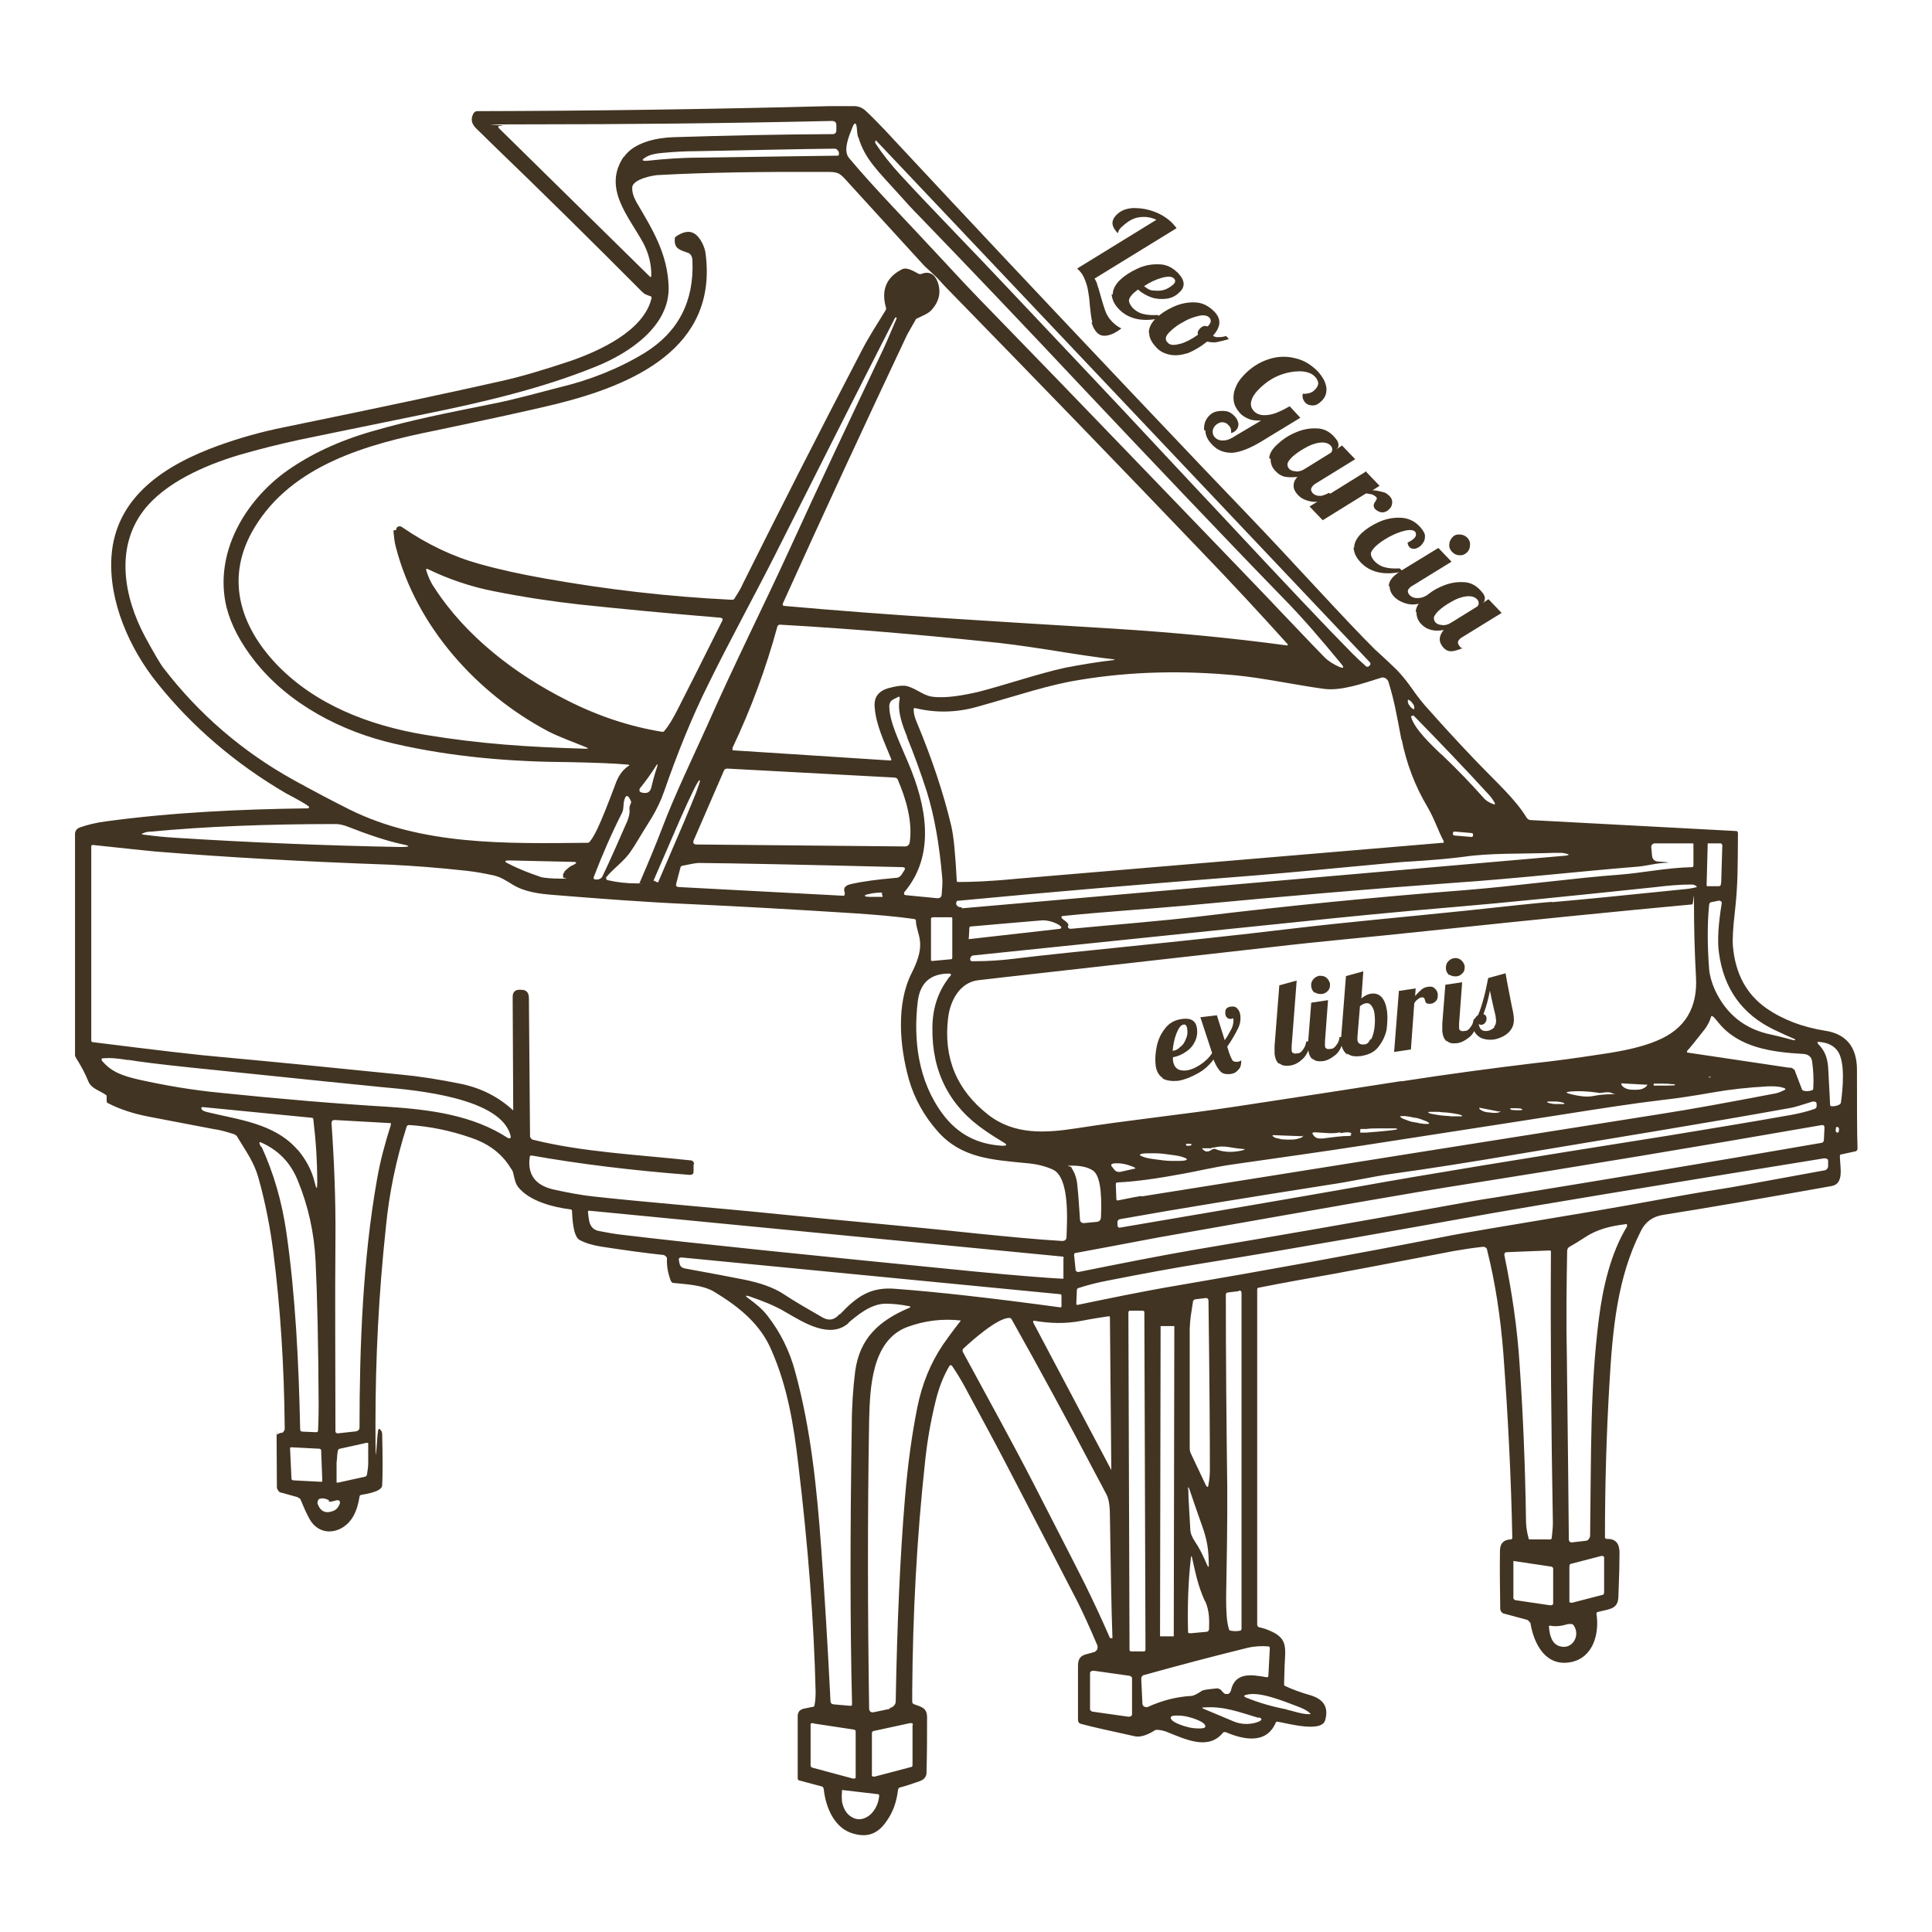<?xml version="1.0" encoding="UTF-8"?>
<svg id="Layer_1" xmlns="http://www.w3.org/2000/svg" version="1.1" viewBox="0 0 690 690" fill="#423422">
  <!-- Generator: Adobe Illustrator 29.4.0, SVG Export Plug-In . SVG Version: 2.1.0 Build 152)  -->
  <path d="M110.4,288.3c0-.6-4.9-3.2-8.3-5-18.1-10.6-33.5-23.8-45.9-39.3-10-12.4-17.4-29.3-16.4-45.1,1.4-21.9,19.8-33.1,38.3-39.8,7.5-2.7,15.3-4.9,23.3-6.5,37.1-7.6,62.6-13.1,76.7-16.3,7.9-1.7,16.4-4.3,25.7-7.4,10.3-3.6,26.1-10.7,28.9-22.4,0-.4,0-.6-.4-.7-1.6-.6-2-.6-3.1-1.7-17.1-17.2-35.1-35-54.1-53.3-2.7-2.7-4.4-4.3-5-4.9-1.7-1.6-2.1-3.4-1-5.4.1-.2.4-.5.6-.6s.5-.2.7-.2c42-.1,84-.7,126-1.8h8.6c1.6,0,3,.6,4.2,1.7,1.6,1.5,5.2,5,10.5,10.8,25.9,27.8,54.2,57.9,84.7,90.1,19.8,20.9,33.7,35.5,41.6,43.7,16.3,17,34,36.8,45.1,47.8,0,0,2.6,2.3,7.5,7,1.5,1.5,3.3,3.6,5.3,6.4,2.3,3.3,4.4,6,6.3,8,5.3,6,10.6,11.7,15.8,17.2,9.1,9.5,15.1,14.7,19.2,21.4.1.2.4.5.7.7.2.1.6.2,1,.2l73.1,3.9c.2,0,.4,0,.5.2.1.1.2.4.2.6-.1,12.1,0,18.3-1.1,28-.7,5.9-.9,10.1-.7,12.4.9,9.9,4.9,17.2,12.1,22.2,6,4.1,12.8,6.6,20.7,7.9,7.6,1.1,11.5,5.8,11.5,14,0,13.2,0,22.5.2,28,0,.2,0,.5-.2.7-.1.2-.4.4-.6.4l-5,1.1c-.4,0-.5.2-.5.6,0,3.8,1.7,9.9-3,10.7-24.7,4.4-44.9,7.9-60.2,10.3-3.7.6-6.3,2.5-7.9,5.8-8.4,16.5-10.1,35.3-11.2,54.4-1.1,18.5-1.6,36.7-1.6,54.7v.4s0,.2.2.2c0,0,.2.1.2.2h.4c3,0,4.4,1.6,4.4,5s-.1,8-.4,15.6c-.1,4.6-3.2,4.4-7.3,5.5-.2,0-.4.1-.5.4,0,.1-.1.4,0,.5,1,6.9-1.2,15.4-9.1,17-8.9,1.8-13.1-6.2-14.4-13.3,0-.5-.2-.9-.6-1.2-.2-.4-.7-.6-1.1-.7l-7.8-2.1c-.4,0-.7-.4-1-.6-.2-.4-.4-.7-.4-1.1-.1-6.9-.2-13.7-.1-20.7,0-2.6,1.2-3.9,3.6-4.1h.4s.2,0,.2-.2c0,0,.1-.1.2-.2v-.4c-.4-20.9-1.5-42.9-3.2-65.8-1-12.6-2.8-24.9-5.8-36.8,0-.4-.2-.6-.6-.9-.2-.2-.6-.2-1-.2-3.6.4-6.9.9-10.3,1.5-22.3,4.3-36.6,7-42.6,8.1-9,1.6-18.1,3.2-27.1,5-.1,0-.2,0-.4.2,0,0-.1.2-.1.4v119.6c0,.2,0,.5.2.7.1.2.4.4.6.4,1.2.2,2.7.7,4.6,1.6,5.4,2.6,4.7,5.9,4.4,11.8-.1,4.2-.2,6.5-.2,6.9s.1.6.5.7c2.1,1,5.2,2.2,9.4,3.4,4.4,1.5,6,4.3,4.8,8.7-1.2,4.7-13.7,1.1-17,.6-.4,0-.6,0-.7.4-3.4,7.8-11.6,6-17.9,3.3h-.5c-.1,0-.2.1-.4.2-5.2,6.4-13.2,2.5-20.4-.4-.6-.2-1.6-.5-3-.6-.4,0-.7,0-1,.2-2.8,1.8-5.3,2.5-7.1,2.1-9.1-2-15.5-3.4-19.1-4.4-.9-.2-1.2-.7-1.2-1.6v-19.1c0-4.4,2.7-3.9,5.8-5,.2,0,.5-.2.6-.4.2-.1.4-.4.5-.6,0-.2.1-.5.1-.7s0-.5-.1-.7c-2.8-6.6-5.2-11.8-7-15.4-6.8-13.2-14.9-28.8-24.3-46.9-4.4-8.5-9.9-18.7-16.4-30.7-1.4-2.5-2.8-4.8-4.2-6.8l-.2-.2h-.5l-.2.2c-2.2,3.7-3.8,7.9-4.9,12.4-1.7,6.9-3,14-3.8,21.7-3,27.5-4.4,54.8-4.6,82v3.8c0,.5.2.7.5.9,2.6,1,4.8,1.2,4.8,4.7,0,6.3,0,12.9-.2,19.8,0,1.5-.9,2.5-2.6,3.1-2.1.7-4.3,1.5-6.9,2.2-.2,0-.4.1-.5.4-.1.1-.2.4-.2.6-.5,4.2-1.8,7.9-4.2,11.2-3,4.3-6.6,5.7-11.6,4.3-6.9-1.8-10-9.4-10.7-15.9,0-.2-.1-.5-.2-.6-.1-.2-.4-.4-.6-.4l-7.8-2.1c-.5,0-.7-.4-.7-.9v-22.2c0-.6.2-1.1.5-1.6.4-.5.9-.7,1.4-.9l3.4-.7c.1,0,.4,0,.5-.2.1,0,.2-.2.2-.4.2-1,.4-2.5.4-4.7-.6-25.2-2.7-52.3-6.2-81.4-1.6-13.8-3.8-27.5-9.5-40.5-3.9-9.4-11.5-15.6-20.6-21.1-4.3-2.5-10.1-2.6-14.4-3.1-.2,0-.4,0-.6-.2s-.2-.2-.4-.5c-1-2.6-1.5-5.2-1.4-7.8,0-.4,0-.7-.4-1-.2-.2-.6-.5-.9-.5-5.8-.6-13.2-1.6-22.3-3-3-.5-5.4-1.2-7.5-2.3-2.5-1.2-2.7-8.3-2.8-10.3,0-.5-.2-.7-.7-.7-5.7-.7-14.4-2.8-18.5-7.9-1.1-1.4-1.4-3.4-1.8-5-.1-.6-.4-1.2-.9-1.8-3-5-7.6-8.6-14-10.8-7.4-2.6-14.8-4.1-22.2-4.6-.5,0-.9.2-1,.7-3.7,11.6-6.2,23.5-7.4,36-2.5,23.3-3.7,46.5-3.7,70.1s.4,1.5,1.2,1.7c.4,0,.6.4,1,.9,0,.1.2.5.2,1,.2,8.4.2,14.5,0,18.3-.1,2.2-5.4,3-7.5,3.4-.4,0-.6.4-.6.7-.4,2.6-1.1,4.9-2.2,6.9-3.6,6.4-12.1,7.8-15.8.7-1-1.8-2-4.1-3-6.5,0-.2-.2-.5-.5-.6-.2-.1-.4-.2-.6-.4l-5.8-1.6c-.5,0-.9-.4-1.1-.7-.2-.4-.5-.7-.5-1.2,0-5.9-.1-11.7-.1-17.4s0-1.1.2-1.4c.4-.4.9-.6,1.6-.7.4,0,.6-.2.7-.5.2-.2.4-.5.4-.9-.2-22.8-1.6-43.8-4.1-63.3-1.1-8.6-2.8-17.4-5.2-26-1.6-5.9-4.3-9.4-7.6-14.9-.2-.5-.6-.7-1.1-1-2.3-.7-4.7-1.5-7.1-1.8-3.2-.6-11-2.1-23-4.4-5.9-1.1-11-2.8-15-4.9-.4-.1-.5-.5-.5-.9v-1.5c0-.4-.2-.6-.5-.7-2-1.4-4.9-2.1-6-4.6-1.2-3-2.7-5.7-4.4-8.4-.2-.4-.4-.7-.4-1.1v-78.9c0-.5.1-.9.4-1.4.2-.4.6-.6,1.1-.9,3.1-1.1,6.2-1.8,9.2-2.2,24.1-3.3,48.8-4.4,72.4-4.7,0,0,.2,0,.4-.1,0,0,.1-.2.1-.4l-.4-.6ZM222.8,56.1c3.6-5.3,11.8-6.9,17.6-7.1,19-.6,37.9-1,56.9-1.1,1,0,1.4-.5,1.4-1.5v-1.6c0-1.1-.5-1.6-1.6-1.6-40.1.9-75.5,1.2-106.1,1.2s-6,.2-12.6.6h-.4v.6l54.1,53.2c.2.2.5.2.5-.2.1-4.1-.9-8-2.8-11.7-5.3-9.7-14.7-19.7-7-31v.2ZM306.5,49.1c-.4-1.2-.4-2.5-.5-3.4-.2-2.1-.9-2.1-1.6-.1-1.2,3-3.4,8.1-1.2,10.8,9,10.8,21.8,23.8,33.7,36.7,4.8,5.2,8.9,9.6,12.3,13.1,20.9,21.5,38.8,40,53.6,55.4,34.4,35.7,52.5,54.5,54.3,56.5,9.5,10,14.8,15.5,16,16.7,1.4,1.4,3.6,2.7,5.3,3.4,1.5.6,1.7.2.7-1-7.1-8.6-13.7-16.4-21.2-24-21.3-21.9-50-52.2-68.7-72-23-24.5-43.3-45.8-60.8-63.9-2.2-2.2-4.8-5-7.8-8.4-6.5-7.3-11.7-11.9-14-19.8h-.1ZM489.4,236.7L312.9,50.2h-.2c0,.1,0,.2-.1.2v.7c2.5,3.8,5.5,7.6,9.1,11.5,11.8,12.8,25.6,26.8,37.9,39.9,25.1,26.6,41.4,43.8,48.8,51.8,12.2,13.1,22,23.5,29.4,31.4,20.8,22.3,35.8,38.2,45.2,47.7,1.5,1.5,3.1,3,4.9,4.6.1.1.4.2.5.1.2,0,.4,0,.5-.2l.5-.5v-.5h0ZM299.6,54.8v-.4c-.1-.4-.4-.6-.6-.9s-.6-.4-1-.4c-11.5.1-28,.5-49.7.9-3.4,0-7.3.2-11.6.6-2.7.2-4.6.7-5.8,1.4-2,1.1-1.8,1.6.5,1.4,5.5-.6,11.7-1.1,18.5-1.1,25.6-.4,42-.6,49.1-.7.5,0,.7-.2.6-.7ZM141.5,189.3c0-.2,0-.5.1-.7s.4-.4.5-.5c.2-.1.5-.2.7-.1.2,0,.5,0,.7.2,9,6.2,18.3,10.6,27.7,13.2,7.1,2,14.9,3.7,23.4,5.2,21.8,3.9,44,6.5,66.7,7.6.2,0,.5,0,.6-.1.2,0,.4-.2.5-.5,1.5-2.3,2.5-4.1,2.8-4.9,12.7-25.5,26.8-53.3,42.4-83.2,2.7-5.3,5.9-10.1,8.7-14.7.2-.4.2-.6.1-1-1.7-6,0-10.6,5.5-13.5,1.8-1.1,4.1.4,6.2,1.5.4.1.6.2,1,0,2.7-1,4.6,0,5.7,2.7,1.4,3.7.7,7-2,10.1-1.2,1.4-3.2,2.1-5.2,3.1-.4.1-.6.4-.7.7-1.6,2.7-2.6,4.6-3,5.3-15.1,32-29.9,63.9-44.3,95.8-.2.5,0,.9.5.9,37.9,3.4,71.8,5.3,117.3,8.1,22.2,1.4,42.9,3.4,62.1,6h.4v-.4h0c-10-11.1-20.3-22.2-30.9-33.2-28.4-29.7-58.7-61-91-94.1-1.4-1.4-3-3.4-4.7-4.9-1.7-1.6-3-2.7-3.6-3.4-9.9-10.8-18.6-20.4-26.2-28.7-3-3.2-3.4-4.4-7.4-4.4-24.1-.1-44.3.2-60.6,1.1-2.2,0-9.5,1.5-9.7,4.4-.1,1.6.4,3.3,1.5,5.3,5.7,9.7,11.1,18.3,11.5,30.2.4,14-13.9,23.6-25.7,28.4-19.3,7.9-40.8,12.9-60.5,16.9-28.1,5.7-43.3,8.9-45.8,9.4-7.4,1.6-14.5,3.4-21.4,5.4-12.4,3.7-26.6,10-34.1,19.8-10.2,13.3-7.1,30.9.5,45.1,3.1,5.7,5.3,9.5,6.6,11.2,12.6,16.4,28.1,29.8,46.5,40,6.9,3.8,13.5,7.3,19.9,10.5,25.9,12.9,56.1,12.2,85,11.9.4,0,.6-.1.9-.5,1-1.2,1.8-2.8,2.7-4.6,1.6-3.4,3.8-8.9,6.6-16.4,1-2.7,2.6-4.7,4.4-5.9.5-.2.4-.5,0-.5-5.2-.5-12.1-.7-20.7-.9-20.9-.1-42.1-1.8-62.9-6.6-18.7-4.3-37.6-14-49.9-29.6-5-6.4-8.4-12.8-10-19.1-4.6-19.1,6.4-38,21.8-48.9,8.3-5.8,18.2-10.5,30-13.9,14.8-4.3,26.6-6.5,43.8-10,7.6-1.5,16-3.9,23.1-5.7,11.3-2.7,21.5-6.8,30.7-12.4,11.9-7.4,17.6-18.3,17-32.8,0-.9-.2-1.7-.7-2.3-.2-.2-.5-.5-.9-.6-2.8-1-5-1.4-4.7-5,0-.1,0-.4.1-.5s.2-.2.4-.4c2.6-1.7,4.8-2.1,6.6-.9,2,1.2,3.7,4.9,3.9,7.1,4.4,34-26.4,47-53.4,53.7-9.4,2.3-23.8,5.4-43.3,9.5-23.9,4.8-50.9,12.2-64.4,34.6-10.6,17.5-5.5,34.8,7.9,48.9,13.8,14.4,33.1,21.8,52.8,25.1,19.9,3.3,36.8,4.4,57.4,5,1.2,0,1.4-.1.1-.6-3.8-1.6-9.5-3.6-13.5-5.7-25.4-13.5-46.9-37.4-54.2-65.6-.5-1.7-.7-3.7-.9-6l.6-.2ZM216.5,313.4v.4c0,.1,0,.2.2.4.1,0,.4.2.6.2,3,.7,6.4,1.1,10.3,1.1s.5,0,.6-.1c.1,0,.4-.2.4-.5,2.8-6.5,5.5-12.9,7.9-19.2,4.2-11.2,11.3-26,15.9-36.2,10.1-22.9,20.4-43.2,30-64.2,9.7-21.3,20.6-44.3,32.4-69.2,1-2,2.7-6,5.4-12.3h0v-.4h-.5c-14.7,28.8-28.8,56.8-42.5,84-7.6,15.1-16.5,31.2-24.1,46.7-5.9,11.8-11.1,24.7-15.9,38.5-1.1,3.2-2.6,6.3-4.3,9.2-4.1,6.5-6.4,10.6-7.4,11.9-2.3,3.7-6.4,6.4-8.9,9.5h-.2ZM236.6,261.3h.4s.2,0,.2-.2c1.6-1.8,3.1-4.4,4.7-7.5,4.1-8,9.4-18.6,16-31.8.4-.7.1-1.1-.7-1.2-18.2-1.5-35-3.1-50.1-4.7-9.9-1.1-19.9-2.6-30.5-4.7-8.3-1.6-16.3-4.3-23.9-8h-.5v.4c.7,2.3,1.6,4.4,3,6.4,11.3,17.4,28.9,30.8,46.9,39.9,11.3,5.8,22.8,9.6,34.6,11.5h0ZM398,235.5h0c-5.4-.6-13.5-1.8-24.6-3.6-7.8-1.2-15-2.2-21.5-2.8-24-2.5-48.4-4.6-73.3-6-.2,0-.5,0-.6.2-.2.1-.4.4-.4.6-4.1,15-9.4,29.3-16,43.2v.7l.2.2h.4l55.7,3.6c.4,0,.5-.1.4-.5-2.6-6.4-5.4-12.2-5.9-18.3-.4-3.7,1.2-5.9,4.8-7,2.5-.7,4.4-1,5.9-.9,3.4.4,6.3,3.4,9.7,3.9,5,.7,11.3-.5,16.6-1.7,8.7-2.2,21.7-6.6,30.9-8.6,5.7-1.1,11.6-2.1,17.7-2.8v-.2ZM500.5,264.2c-1.7-9-2.5-13.8-4.6-20.6-.1-.6-.6-1-1.1-1.4-.5-.2-1.1-.4-1.7-.1-6.4,2-14.3,4.8-20.4,3.9-9-1.2-21.8-3.9-31.2-4.8-19.1-1.8-37.6-1.4-55.8,1.6-11.3,1.8-20.9,5.2-36.6,9.6-7.4,2.1-14.8,2.3-22.2.5h-.5v.2c-.1,0-.1.1-.1.2,0,1.5.4,3,1.1,4.6,5.5,13.2,9.6,25.5,12.3,36.9.9,3.7,1.5,10.2,2,19.7,0,.4.2.5.6.5,4.2,0,11-.2,20.1-1.1,30.5-2.6,81.5-6.9,152.8-12.9h.4v-.6c-2.1-3.9-3.2-7.8-5.9-12.4-4.4-7.4-7.4-15.4-9.1-23.9h-.1ZM324,263.2c-1.6-3.9-3.6-9.1-2.7-13.5.1-.9-.1-1.1-.9-.6l-1.4.7c-.9.5-1.2,1.1-1.4,2.1-.1,5.7,3.6,12.9,6.8,20.6,6.3,14.8,10,32.6-1.4,46.1,0,0-.1.2-.1.4v.4s.1.2.2.2c0,0,.2,0,.4.1l11.3,1.1c.9,0,1.4-.4,1.5-1.2.2-2.6.4-4.6.2-6.2-1-11.8-2.8-22-5.5-30.7-2.1-6.5-4.4-12.9-7.1-19.5h0ZM505.1,253.2v-.7c0-.2-.1-.4-.2-.6,0-.2-.2-.5-.4-.6-.2-.5-.6-.9-1-1.1-.2-.2-.5-.4-.7-.2v.7c0,.2.1.4.2.6,0,.2.2.5.4.6.2.5.6.9,1,1.1.2.2.5.4.7.2ZM514.7,269.3c6.2,5.9,11.2,11.2,15.1,15.6.7.9,1.8,1.6,3.3,2.2.9.4,1,.1.6-.6s-1-1.6-1.8-2.5c-8.6-9.4-17.6-18.8-27-28.4h-.5c-.4.1-.5.4-.4.6,1.4,4.4,7,9.6,10.6,13.1ZM234.7,272.9c-2.1,3.3-4.2,6.3-6.2,8.7,0,0-.1.2-.1.4v.4c0,.1,0,.2.2.4,0,0,.2.1.4.2,1.8.5,3.1.2,3.6-1.7.5-2.2,1.2-4.8,2.2-7.8v-.5h-.1ZM259.7,274.5c-.5,0-.9.2-1.1.6l-10.8,24.9c-.5,1.1,0,1.6,1,1.6l74.4.7c.4,0,.9-.1,1.1-.4.4-.2.5-.6.6-1.1,1.1-7.3-1.4-15.8-4.3-22.4,0-.2-.2-.4-.5-.5-.2-.1-.4-.2-.6-.2l-59.7-3.2ZM233.9,314.7l1.1.5h0l9.4-21.9c1.6-3.8,3.1-7.5,4.2-10.2,1-2.7,1.5-4.3,1.4-4.4h-.2c-.2-.1-1,1.2-2.3,3.9s-3,6.3-4.6,10l-9.5,21.9h0l.6.2ZM224.9,287.9c.4-1,.6-1.5.5-1.6-1.1-2.7-2-2.7-2.6.1-.2,1.1,0,2.5-.6,3.8-3.8,7.5-7.1,15.1-10.1,22.9-.2.7,0,1,.7,1h.7c.7-.1,1.4-.5,1.7-1.2,3.1-6.5,6-13.2,8.9-19.8.6-1.6.9-3,.7-4.1,0-.4,0-.7.1-1h-.1ZM51.4,297.5c-1,.2-1,.5,0,.6,3.9.5,7.6.9,11.2,1.1,26.7,1.7,53.6,2.8,80.4,3.3,3.7,0,3.8-.4.1-1.1-5.3-1.2-11.6-3.3-19-6.2-1.2-.5-3-.9-4.1-.9-25.1,0-47,.9-65.9,2.7-1.2,0-2.1.2-2.8.5h0ZM526.1,298.2c0-.2,0-.4-.1-.5s-.4-.2-.5-.2l-5.9-.5c-.2,0-.4,0-.5.1-.1.1-.2.4-.2.5h0c0,.2,0,.5.1.6s.4.2.5.2l5.9.5c.2,0,.4,0,.5-.1.1-.1.2-.4.2-.5h0ZM381.6,330.5c-.1,0-.2.1-.2.4s0,.2.1.4c0,.1.2.2.5.4h.6c14.8-1.4,31.5-2.7,45.9-4.4,31.3-3.8,62.8-6.9,94.8-9.4,17.7-1.4,39.6-4.4,54.9-5.5,8.1-.6,17-2.5,26-2.7.4,0,.6-.2.6-.6v-7.4c0-.4,0-.5-.4-.5h-12.8c-1.4-.1-2.1.5-1.8,2l.2,2.3c.1,1.4,1,2.2,2.3,2.2,2,.1,3.1.2,3.6.4h0c-3.7,0-7.6,1.1-10.8,1.4-21.1,1.7-43.8,4.3-65.9,5.8-27.8,2-59.6,4.7-95.4,8.1-13.2,1.2-30.2,2.3-43.8,3.7-1.1,0-1.2.5-.4,1.2.5.4,1.4.9,1.8,1.6s.2.5.1.6h0ZM614.7,315.5l.4-13.2v-.5c0-.1-.1-.2-.2-.4,0,0-.2-.2-.4-.2h-4.6c0,.1-.4,15.1-.4,15.1,0,0,0,.1.2.2h4.3c.1,0,.2-.1.4-.2,0,0,.2-.2.2-.4v-.5h0ZM247.7,415.8v2.6c0,.9-.5,1.2-1.4,1.2-20.7-1.6-39.4-3.9-56.3-6.9h-.4s-.2,0-.2.1l-.2.2v.2c-.9,6.3,2,10.1,8.4,11.6,5,1.1,9.7,2,14.2,2.5,18,2,44.5,4.1,67,6.4,22.7,2.3,46.3,4.3,69.6,6.8,11.9,1.2,22.3,2.2,30.9,2.7,1,0,1.6-.4,1.6-1.5.2-5.8,1.2-21.2-4.9-24-2.6-1.2-5.8-2-9.5-2.3-12.3-1.2-23-1.8-31.4-11.1-4.9-5.5-8.5-11.8-10.5-18.8-3.3-11.8-4.6-27,1-38s1.8-13.3,1.5-18.6c0-.2,0-.4-.2-.5-.1-.1-.4-.2-.5-.2-6.4-.9-13.4-1.5-20.9-2-21.8-1.4-41.5-2.5-59-3.3-16.5-.7-34.2-2.1-49.1-3.3-5-.4-10.1-1.1-14.2-3.6-2.5-1.5-4.3-2.8-7.1-3.4s-5.9-1.2-9.4-1.6c-10-1.1-19.2-1.8-27.7-2.2-31.2-1.1-59-2.7-83.6-4.7-2.3-.2-9.7-1-22-2.3h-.4c-.1,0-.2,0-.2.1,0,0-.1.1-.2.2v69.4c0,.5.2.7.6.7,22.3,2.8,37.4,4.6,45.8,5.3,18.5,1.7,39.9,3.8,64.4,6.3,6.4.6,13.4,1.7,21.3,3.3,7.1,1.5,13.3,4.6,18.5,9.4h.1c0-.1-.2-40.5-.2-40.5,0-1.8,1-2.7,3-2.5h.1c1.8,0,2.7,1,2.7,3l.4,49.1c0,.4,0,.6.4,1s.5.5.9.5c17.2,4.3,37.2,5.3,55.9,7.3.9,0,1.4.6,1.4,1.5h.2ZM343.5,324.4l214.4-18.7c3.1-.2,3.1-.6,0-1.1h-3.1c-11.9.4-22.5,0-32.1,1.4-4.6.6-11,1.2-19.3,1.7-1.7,0-8.3.7-19.3,1.7-20.9,2-34.7,3.2-41.4,3.7-33.4,2.6-66.9,5.4-100.5,8.6-.2,0-.4,0-.5.2-.1.1-.2.4-.2.5v.6c.4.7,1,1.1,2,1v.4ZM201.6,311.2c1.2-1.1,2.2-2,3-2.2,1.7-.9,1.6-1.2-.4-1.2l-22.3-.5c-1.8,0-2,.4-.2,1.2,3.8,2,7.6,3.4,11.7,4.8,1,.2,3.3.5,7.1.5s.5-.1.6-.5v-1.1c.1-.2.2-.5.5-.7v-.2ZM301.7,318.8c-.6-1.5,0-2.5,2-3,4.2-1,9.6-1.7,16.5-2.3.7,0,1.2-.4,1.7-1l1.1-1.7c.4-.7.2-1-.6-1.1-36.2-.9-60.5-1.4-72.8-1.5-1,0-3,.4-5.9,1-.4,0-.6.4-.7.7l-1.5,5.7c-.2.7,0,1.1.9,1.2l58.6,3.1h.4s.2-.1.2-.2c0,0,0-.2.1-.4v-.4h0ZM554.3,322.2c10.6-.9,26.6-2.5,48-4.7,1.2-.1,2.5-.4,3.4-.6.4,0,.4-.2,0-.5-.5-.4-1-.5-1.6-.5-4.3,0-8.5.4-12.6.9-32.3,3.4-56.1,5.8-71.7,7.1-20.4,1.7-39.6,3.6-57.6,5.5-10.7,1.1-48.8,5-114.3,11.8-.9,0-1.2.5-1.4,1.1v.4c0,.1,0,.2.2.4,0,0,.2.2.4.2h.4c5.9,0,10.8-.4,14.7-.9,21.1-2.6,59.8-6,98.8-10.7,21.1-2.5,41.9-4.3,62.9-6.5,14.9-1.6,24.9-2.7,30.2-3.1h.1ZM315,319.8v-1h-1.2c-1.2.1-2.5.2-3.4.5-.9.1-1.5.4-1.5.5v.2s.1.1.4.2.6,0,1.1.1h4.8v-.6ZM614.2,321.6l-3,.6c-.2,0-.5.1-.6.4-.1.1-.2.4-.2.6-.7,7.1-.6,14.8,0,22.9.2,2.3.9,4.8,2.1,7.5,4.1,8.7,10.7,14,20.1,15.9,1.1.2,3.8.9,8,2,.2,0,.4,0,.5-.1v-.2q.2,0,.1,0c-2.6-1.1-5.2-2.3-7.5-3.4-11.5-5.5-18.1-14.7-19.8-27.6-.6-4.3-.2-10.2,1-17.6,0-.6-.1-.9-.7-.7h.1ZM500.5,386.2c16.7-2.6,32.6-4.7,47.5-6.5,6.8-.7,14.8-1.8,23.9-3.2,8.5-1.2,15.1-2.8,19.8-4.8,10.1-4.1,14.7-11.8,14-23-.5-9-.7-17.4-.7-25.1s-.2-.6-.6-.6c-24.9,2.3-56.1,5.4-93.8,9.4-23.3,2.5-38.3,3.7-56.9,5.9-15.8,1.8-42.5,4.8-79.9,9-12.3,1.4-20.6,2.3-24.6,2.8-6.6.9-9.9,7.5-10.6,13.5-1.7,14.3,3.1,25.7,14.3,34.5,9.5,7.4,20.7,6.5,31.3,4.9,19.8-3.1,38-4.9,57.1-7.8,2.3-.4,22.2-3.3,59.2-9.1h0ZM333,327.7h-.2s-.1,0-.2.1c0,0,0,.1-.1.2v14.9s0,.1.1.2c0,0,.1,0,.2.1h.2l6.5-.6c.1,0,.4,0,.5-.2,0,0,.1-.2.1-.5v-13.8c.1,0,0-.1,0-.2,0,0,0-.1-.1-.2,0,0-.1,0-.2-.1h-6.9.1ZM345.9,335.2c0,.1,0,.2.2.2l31.8-3.6c1.4-.1,1.5-.6.4-1.4-1.7-1.1-4.2-1.8-6.2-1.7-7.6.6-16.1,1.4-25.5,2.2-.2,0-.2.1-.4.4l-.2,3.9h-.1ZM338.4,349.8c.6-.9,1-1.2,1-1.2.4-.5.2-.9-.4-.9-6.6,0-10.3,3.2-11.2,9.7-1.7,14,.1,28.7,8.9,40.5,5.3,7.1,12.3,10.8,21.3,11.3,1.7,0,1.8-.4.4-1.2-2.3-1.4-4.4-2.7-6.4-4.1-12.9-8.7-19.2-21.1-19-36.7,0-7,2-12.8,5.5-17.5h-.1ZM639.3,381.3c.5,0,.9.2,1.2.5.4.2.6.6.7,1.1l2.3,6c0,.1.1.4.4.5.1.1.4.2.5.2.9.2,1.7.1,2.7-.2.4-.1.5-.4.5-.7.2-3.4,0-6.6-.4-9.5-.2-1.8-1.4-2.7-3.2-2.8-11-.6-23-2.2-30.2-11.1-1-1.2-1.6-2-2.1-2.3-.2-.2-.5-.2-.6.1-.6,2.1-1.7,3.9-3.3,5.8-2.1,2.6-3.6,4.6-5.3,6.5h0v.4h0q0,.1.1.1l36.2,5.4h.4ZM649.2,372.7c2.3,2.3,3.4,4.6,3.7,8.4.5,8.7.7,13.2.7,13.3,0,.5.2.7.6.7,1,0,1.8-.1,2.7-.6.4-.1.5-.5.6-.9.6-4.4,1.7-14.7-1.4-18.5-1.4-1.8-3.6-2.8-6.6-3-.5,0-.6.1-.2.5h-.1ZM45.8,378.6c-3.6-.6-6.6-.9-9.2-.6h-.2s-.1.1-.1.2v.5c3.4,4.1,7.3,5.5,13.4,6.9,9.5,2.1,18.8,3.7,29.1,4.7,21.4,2.2,41.5,3.9,60,5,15,1,30.2,3,42.7,11.2h.7l.2-.2v-.4c-3-13.9-34.4-16.6-45.6-17.6-5-.5-28.1-2.8-69.3-7.1-10.5-1.1-17.7-2-21.8-2.7h.1ZM611,384.8s0-.1-.1-.2h-.6q-.1,0-.1,0h0s0,.1.1.2h.6q.1,0,.1,0h0ZM590.6,386.9v.7h0q0,.1.1.1h5.3c1.4,0,2.2-.1,2.2-.2v-.2s-.1,0-.5-.1c-.4,0-.9,0-1.6-.1s-1.5,0-2.5-.1h-3.1ZM588,387.4l-9-.5h0c0,.6.4,1.1,1.2,1.6s2,.7,3.1.7h.4c1.2,0,2.3,0,3.2-.5.9-.4,1.4-.9,1.4-1.4h-.2ZM407.7,427.3c73.3-11.7,135-21.5,185.1-29.4,11.6-1.8,25.1-4.3,40.8-7.3.9-.1,2-.5,3.3-1.1,1-.4,1-.7,0-1-1.5-.5-3.4-.6-5.8-.5-7,.4-13.3,1.1-19,2.1-6.9,1.2-13.2,2.2-18.8,2.8-9.4,1.1-21.7,3-36.9,5.4-2.3.4-25.2,3.9-69,10.7-14.2,2.2-29.9,4.4-47.4,6.9-6.3.9-12.9,2.5-17.5,3.3-9.1,1.7-16.9,2.8-23.4,3.1-.4,0-.6.2-.6.7l.2,5.2c0,.5.2.6.7.5,4.8-1,7.6-1.5,8.4-1.6h-.1ZM571.1,390.3c-4.1-.6-7.4-.7-10-.5-2.1.2-2.1.5,0,1,2.2.5,5.3,1.2,8.1.6,2-.4,4.2-.6,6.5-.6s.5,0,0-.4c-1.4-.7-3.7,0-4.7,0h0ZM558.7,394.1s0-.1-.2-.2c-.1,0-.4-.1-.6-.2-.2,0-.6-.1-1-.2-.4,0-.7-.1-1.1-.1h-3c-.1,0-.2,0-.2.2,0,0,0,.1.2.2.1,0,.4.1.6.2.2,0,.6.1,1,.2.4,0,.7.1,1.1.1h3c.1,0,.2,0,.2-.2ZM648.7,394.1c0-.1,0-.2-.1-.4s-.2-.2-.4-.2c0,0-.2,0-.4-.1h-.4c-3.9,1.2-6.6,2.1-8,2.3-29.8,5.4-63.5,10.8-97.4,16.5-16.5,2.8-31.6,5.2-45.4,7.1-6.2.9-14.8,2.8-21.8,3.8-29.2,4.6-54.1,8.6-74.7,12.3-.7.1-1.1.6-1,1.4v.9c.1.6.5.9,1.1.7,30.5-5.2,59.5-10.1,86.6-14.9,19.9-3.6,56.4-9.6,109.5-18,11.9-2,26.5-4.3,43.3-7.3,2.8-.5,5.7-1.2,8.3-2.1.7-.2,1-.7.9-1.5v-.7h0ZM106.4,410.7c3,3.6,5,7.4,6,11.6.6,2.6.9,2.6.9,0,0-7.6-.5-15.1-1.4-22.5,0-.4-.2-.6-.6-.6l-38.8-3.8c-.6,0-.7.1-.5.7.1.4.7.7,1.7,1,11.1,2.8,24.4,3.9,32.8,13.8h-.1ZM543.7,396.3c0-.1-.2-.2-.6-.4-.4,0-1-.1-1.6-.1h-1.6c-.2,0-.4,0-.5.1,0,0-.1,0-.1.1s.2.2.6.4c.4,0,1,.1,1.6.1h1.6c.2,0,.4,0,.5-.1,0,0,.1,0,.1-.1ZM535.4,397l-7.1-1.4h0c0,.4.2.7.9,1,.6.4,1.5.6,2.5.7h.4c1,.2,1.8.2,2.6.1.7,0,1.1-.4,1.2-.6h0c0-.1-.4.1-.4.1ZM522.2,398.5c0-.1-.6-.4-1.7-.6s-2.7-.5-4.3-.6c-.7,0-1.6-.1-2.3-.2h-3.3c-.4,0-.5,0-.5.2s.6.4,1.7.6,2.7.5,4.3.6c.7,0,1.6.1,2.3.2h3.3c.4,0,.5,0,.5-.2ZM510.4,401.2s0-.2-.4-.4c-.2-.1-.6-.4-1-.5s-1-.4-1.6-.6-1.2-.4-2-.5c-.6-.1-1.4-.2-2-.4-.6,0-1.2-.2-1.7-.2h-1.1c-.2,0-.5,0-.5.2,0,0,0,.2.4.4.2.1.6.4,1,.5.5.2,1,.4,1.6.6s1.2.4,2,.5c.6.1,1.4.2,2,.4.6,0,1.2.2,1.7.2h1.1c.2,0,.5,0,.5-.2ZM127.2,511.1c.7,0,1.2-.5,1.2-1.4,0-28.8,1.2-60,6.2-88.2,1.2-7,2.8-12.8,5-19.8v-.5s0-.1-.2-.1h-.2l-19.7-1.1c-.7,0-1.1.4-1.1,1.1,1,14.4,1.5,28,1.4,40.6-.2,23.3,0,48.6,0,69.2v.4c0,.1.1.2.2.4,0,0,.2.1.4.2h.4l6.3-.7h.2ZM384.5,453.8c0,.4.2.5.6.5,15.9-3.2,29.6-5.9,41.2-7.9,31.5-5.3,60.2-10.3,86.1-15,9.4-1.7,16.5-3,21.4-3.7,44.9-7.3,81.4-13.4,109.5-18.3,3.4-.6,5.8-1,7-1.2.7,0,1.1-.5,1.1-1.2l.2-4.3c0-.6-.2-.9-.9-.9-45.3,7.9-87.1,14.8-125,20.8-24.3,3.8-51.5,8.7-107.2,18.5-4.4.7-15.9,3-34.4,6.4-.1,0-.2,0-.4.2,0,.1-.1.2-.1.5l.6,5.8h.1ZM656.3,404.5c.1,0,.4-.1.4-.4s.1-.5.1-.7,0-.5-.2-.7c-.1-.1-.2-.2-.5-.2s-.4,0-.4.4-.1.5-.1.7,0,.5.2.7c.1.1.2.2.5.2ZM485.8,403.6v.9h2.2c3-.2,5.7-.5,7.8-.7s3.2-.4,3.2-.5v-.2s-.2,0-.9-.1h-5.9c-1.4,0-2.8,0-4.2.2h-2.1c0,.1-.1.5-.1.5ZM478.7,404.4c-3.2.6-4.9.2-8.9,0-1.2,0-1.4.2-.6,1.2.7.9,1.7,1.1,3.2,1,3.8-.5,6.9-.9,9.2-.9s.5,0,.6-.2c.2-.1.4-.4.4-.5,0-.2,0-.4-.5-.5-.6-.2-1.7-.1-3.4.2v-.4ZM465.1,405.8l-10.6-.4h0c0,.2,0,.5.4.6.2.2.6.4,1.1.5s1.1.2,1.7.4c.6,0,1.4.1,2,.1h.4c1.4,0,2.7,0,3.7-.4,1-.2,1.6-.6,1.6-1h0c0-.1-.2.1-.2.1ZM93.4,409.5c4.3,9.4,7.3,19.6,8.9,30.8,3.2,22.2,4.4,46.3,4.9,70.1,0,.5.2.9.9.9l4.8.2c.5,0,.7-.2.7-.7.2-4.7.2-7.8.2-9-.1-21.8-.5-39-1.1-51.5-.5-10-2.6-19.6-6.4-28.8-2.6-6.4-7-10.8-13.1-13.5-.6-.2-.7,0-.4.7,0,.1.2.5.5,1h0ZM423.6,408.6h0c0,.5.1.7.5.6.5,0,.9,0,1.1-.1.5-.2.5-.5-.1-.6h-1.5ZM432.5,410.1h-2.7c-.5-.1-.6,0-.2.4.9,1,2,1,3.3,0,.1,0,.4-.1.5-.2h.5c2.8,1.2,6,1.4,9.6.6,1.4-.4,1.4-.5,0-.6-3.4-.2-6.3-1.4-9.7-.5-.4,0-.7.1-1.1.1v.2ZM423.9,414c0-.2-.9-.6-2.3-1-1.6-.4-3.7-.6-5.9-.9s-4.4-.2-6-.2-2.5.2-2.6.6c0,.2.9.6,2.3,1,1.6.4,3.7.6,5.9.9s4.4.2,6,.2,2.5-.2,2.6-.6ZM384.6,460.6l-.2,4.9c0,.5.1.6.6.5,10.7-2.2,23-4.8,35.5-6.9,31-5.3,63.2-11.1,96.3-17.6,4.2-.9,21.8-3.8,52.8-9,15.6-2.6,31-5.7,45.3-7.9,1.1-.1,13.3-2.3,36.6-6.6.4,0,.7-.2,1-.5.2-.2.4-.6.4-1v-2.1c0-.2-.2-.4-.4-.5s-.4-.2-.5-.2h-.6c-63.7,10.3-103.2,16.9-118.6,19.6-34.4,6.2-68.7,12.3-103.3,17.9-10.1,1.6-21.4,3.7-34.1,6.2-3.7.7-7.1,1.6-10.2,2.6-.4.1-.6.4-.6.7h.1ZM405.3,417c-2.6-1.2-5-1.7-7.4-1.5-1.1.1-1.4.6-.5,1.5l.7.9c.2.2.6.5,1,.6.4,0,.7.1,1.1,0l4.9-1.1c.5,0,.5-.2,0-.5h.1ZM382.6,416.9c1.1,1.8,1.8,3.4,2.1,5.8.5,4.4.7,8.6,1,12.7,0,1,.6,1.5,1.6,1.4l4.2-.4c1.1,0,1.7-.7,1.7-1.8.2-4.7.4-14.3-2.8-16.5-1.7-1.2-4.3-1.8-7.5-1.8s-.5.2-.2.6h0ZM379.9,449.2q0-.2-.2-.4l-169.2-16.4c-.4,0-.6.1-.5.5.2,2.3.5,3.9.9,4.6.6,1.1,1.5,1.8,2.8,2.1,3,.6,5.8,1.1,8.5,1.4,25,3,67,7.3,125.8,13.1,15.4,1.5,26,2.3,31.6,2.6q.2,0,.2-.2v-7.1h0ZM581,437.7c.2-.4.1-.6-.4-.5-5.4.7-10,1.7-14.7,4.8-1.8,1.2-3.6,2.3-5.4,3.3-.2.1-.5.4-.6.6s-.2.5-.2.9c-.2,11.2-.4,24-.1,38.4.4,32.6.6,54.1.7,64.4,0,1,.5,1.4,1.5,1.2l4.4-.5c.5,0,.9-.2,1.2-.6s.5-.9.5-1.2c.4-30.5,0-52.6,3.1-77.3,1.4-11.2,4.2-23.6,10.1-33.2v-.2ZM553.9,549.5h.2s0-.1.1-.2c.2-2.1.4-3.8.4-5.3-.6-34.1-.9-66.4-.7-96.9v-.2s0-.1-.1-.2c0,0-.1-.1-.2-.1h-.2l-15.1.6c-.9,0-1.1.5-1,1.2,2.7,13.1,4.6,26,5.4,38.7,1.2,17.1,2,35.7,2.3,55.9,0,1.6.2,3.7.9,6.3,0,.4.2.5.6.5h7.8-.2ZM300,469.4c6-6.4,11-9.9,19.9-9.1,14.8,1.1,34.4,3.3,58.7,6.6h.2s.1,0,.2-.1c0,0,.1-.1.1-.2v-3.8c0-.4-.2-.6-.6-.6l-135-13.1c-1,0-1.2.4-1,1.2l.2,1c.2,1,.9,1.5,1.8,1.7,9.9,1.8,16.7,3.1,20.7,3.9,6.3,1.2,11.2,3,14.7,5.3,3.9,2.6,8.6,5.3,14,8.4,2.1,1.1,3.9.9,5.7-1v-.2ZM442.6,461.1l-4.1.5c-.5,0-.7.4-.7.9,0,22.5.2,45.3.5,68.3.1,12.4-.2,28.9-.4,39.8,0,5,.2,8.7,1,11.2,0,.4.4.6.7.6,1.1.2,2.2.2,3.2,0,.4,0,.6-.4.6-.7v-119.9c0-.6-.2-.9-.9-.9v.2ZM303.1,472.5c-6.6,5.8-15.8,0-22.2-3.7-4.3-2.6-8.9-4.3-13.2-5.8-1.6-.5-1.7-.2-.4.7,2.3,1.7,4.9,3.7,6.8,6.2,4.6,5.9,8,12.7,10,20.4,5.5,20.3,7.6,40.9,9.2,62.7,1.2,16.4,2.3,34.5,3.3,54.5,0,.7.4,1.1,1.1,1.2l5.8.5h.4c.1,0,.2,0,.2-.1,0,0,.1-.1.2-.2v-.4c-.7-28.1-.7-61.1-.1-99,0-7.4.5-13.9,1.2-19.6,1.6-12.1,8.7-18.3,19.3-22.8.6-.2.6-.5,0-.6-3-.6-5.8-.9-8.5-.9-5.4.1-10.2,4.3-13.4,7v-.2ZM426,465.3c-.5,3.2-1,5.9-1.1,9.2v42.6c0,.7.1,1.5.5,2.2l5.2,11c.5,1,.9,1,1-.1.4-2.1.5-3.9.5-5.5,0-9.7-.1-29.7-.5-60.1,0-.7-.4-1.1-1.1-1l-3.3.4c-.7,0-1.2.5-1.2,1.2h.1ZM408.7,468.9v-.4s0-.2-.2-.2c0,0-.2-.1-.2-.2h-4.9s-.2,0-.2.2c0,0-.1.2-.2.2v.4l.4,120.1v.4s0,.2.2.2c0,0,.2.1.2.2h4.9s.2,0,.2-.2c0,0,.1-.2.2-.2v-.4l-.4-120.1ZM396.9,525h0l-.5-54.4v-.2s0-.1-.1-.2c0,0-.1,0-.2-.1h-.2c-3.3.5-6.5,1-9.5,1.6-6.2,1.2-11.6.9-17,0h-.4v.6l28,52.9h0ZM396.9,585.1h.2c.1,0,.2,0,.2-.2-.4-10.5-.6-24.9-.9-43.3,0-2.2-.1-5.7-1.2-7.8-1.5-2.8-2.6-5-3.6-6.8-10.6-20.2-20.7-38.7-30.3-55.8-.2-.4-.5-.5-.9-.5-4.2,0-13.3,8.1-16.4,11-.1.1-.2.2-.2.5v.5c9.2,17,17.2,31.4,25.2,46.9,12.2,23.8,18.3,35.7,18.3,35.8,3.2,6.5,6.3,13.1,9.1,19.6h.2ZM318,609.9c.5,0,1-.4,1.4-.9.4-.4.5-1,.5-1.5.5-28,1.6-52.2,3.3-72.5,1-12.1,2.5-22.8,4.4-32.3,1.7-8.5,4.8-16,9.2-22.5,1.4-2,3.4-4.8,6.3-8.5h0c0-.2,0-.1,0-.1h0c-6.4-.7-12.7,0-19,2.3-12.9,4.8-13.4,22-13.7,33.5-.6,35.3-.5,69.6,0,102.7,0,1.1.6,1.6,1.7,1.4l5.7-1.2v-.4ZM419.4,473.6h-4.9v.2l-.2,110.6h4.9v-.2l.2-110.6ZM120.2,522.3v7s0,.1.1.2h.5l9.5-2.1c.2,0,.4-.1.6-.4.1-.1.2-.4.2-.6.2-1.2.4-2.6.4-3.9v-7s0-.1-.1-.2h-.5l-9.5,2.1c-.2,0-.4.1-.6.4-.1.1-.2.4-.2.6-.2,1.2-.2,2.6-.4,3.9ZM114.4,529.2h.4s.2,0,.2-.1.1-.1.1-.2v-.2l-.4-10.6c0-.2,0-.4-.2-.5-.1-.1-.4-.2-.5-.2l-9.7-.5h-.4s-.2,0-.2.1c0,0-.1.1-.1.2v.2l.5,10.6c0,.2,0,.4.2.5.1.1.4.2.5.2l9.7.5h-.1ZM424.4,532c0,3.2.4,7.9.7,14,0,1.6.7,3.1,1.7,4.6,1.4,2,2.8,4.8,4.4,8.5.4.7.5.7.5,0,0-5.4-.5-9-2.5-14.5-1.5-4.3-3-8.5-4.4-12.7-.4-1-.5-1-.5,0h0ZM117.6,535.9c-1-.6-2-.9-3-.7-.2,0-.4,0-.6.2-.1,0-.4.2-.4.4s-.1.4-.2.6v.6c1.1,3,3.1,3.7,5.9,2.5,1-.5,1.7-1.4,2.1-2.6v-.5c0-.1,0-.2-.2-.4,0,0-.2-.2-.4-.2h-.5l-2,.5c-.4,0-.6,0-1-.1l.2-.2ZM572.9,556.6v-.4s-.1-.2-.2-.4c0,0-.2-.1-.4-.1h-.4l-10.8,2.8c-.2,0-.4.1-.5.4,0,.1-.1.4-.1.5v12.7s.1.2.2.2c0,0,.2.1.4.1h.4l10.8-2.8c.2,0,.4-.1.5-.4,0-.1.1-.4.1-.5v-12.3h0ZM430.4,572c-2.6-5.7-3.4-10.1-4.6-15.4-.2-1.1-.4-1.1-.5,0-1,8.7-1.2,17.5-1,26v.4s.1.2.2.2c0,0,.2.1.4.1h.4l5.5-.5c.6,0,1-.4,1-1,.1-3,.2-6.5-1.4-10h-.1ZM540.5,557.6v12.6c-.1.2,0,.6.1.9.2.2.5.4.7.4l12.2,1.8h.5c.1,0,.4-.1.5-.2.1,0,.2-.2.2-.4v-12.1c.1-.2,0-.5-.1-.7-.1-.2-.4-.4-.6-.4l-13.4-2h-.1ZM553.6,580.6c-.2,0-.5,0-.4.4.2,2.7.9,6,3.7,6.9,4.6,1.5,7.6-3.7,5.2-7.3-.2-.4-.5-.5-.9-.6h-1.1c-2.3.7-4.4,1-6.4.6h-.1ZM435.8,603.3l1.1,1.2c.2.2.5.4.7.5h.9c.2,0,.6-.2.7-.5.2-.2.4-.5.4-.7,1.5-6.8,7.5-5.7,12.7-4.8.5,0,.7,0,.7-.6l.5-9.7c0-.1,0-.4-.1-.5,0,0-.2-.2-.4-.2-2.3-.2-4.8-.1-7.4.5-12.6,3.1-24.7,6.3-36.9,9.7-.4,0-.6.2-.9.6-.2.2-.2.6-.2,1l.4,8.5c0,.2,0,.5.2.7,0,.2.2.4.5.5.2.1.5.2.6.2.2,0,.5,0,.7-.1,4.8-2.2,10-3.6,15.3-3.9.9,0,2.1-.6,3.9-1.8.5-.4,2.3-.6,5.4-.9.4,0,.7,0,1.1.4h0ZM389.3,610.2c0,.2,0,.6.2.7.2.2.5.4.7.4l12.7,1.8h.5c.1,0,.4-.1.5-.2.1,0,.2-.2.4-.4v-12.9c0-.2,0-.6-.2-.7-.2-.2-.5-.4-.7-.4l-12.7-1.8h-.5c-.1,0-.4.1-.5.2-.1,0-.2.2-.4.4v12.9ZM459.6,610.6c2,.4,5.5,1.7,8.1,1.6.4,0,.5-.1.1-.4-1-.9-2.2-1.5-3.7-2.1-6.5-2.5-14.5-5.7-19-4.4-1,.2-1,.6,0,1,4.4,1.8,9.2,3.2,14.4,4.2h0ZM449.4,613.5c-7-2.1-12.4-4.2-19.3-3.7-.9,0-1,.2,0,.6,2.5,1,5.9,2.5,10.5,4.4,2.8,1.2,6.4,1.2,9.1,0,1.1-.6,1.1-1,0-1.4h-.2ZM430.5,616.6c0-.5-.4-1.1-1.5-1.7s-2.6-1.2-4.2-1.6c-1.6-.5-3.2-.6-4.6-.6s-2,.2-2.1.7c0,.5.4,1.1,1.5,1.7s2.6,1.2,4.2,1.6c1.6.5,3.2.6,4.6.6s2-.2,2.1-.7ZM326,616.1v-.4s-.1-.2-.2-.2c0,0-.2-.1-.4-.1h-.4l-12.9,2.8c-.1,0-.4.1-.5.2,0,.1-.2.4-.2.5v14.9c-.1.1-.1.2,0,.4,0,0,.1.2.2.2,0,0,.2.1.4.1h.4l12.9-3.4c.1,0,.4-.1.5-.2,0-.1.1-.4.1-.5v-14.3h.1ZM290.5,615.4h-.4s-.2,0-.4.1-.1.1-.2.2v14.7c0,.2,0,.4.1.5,0,.1.2.2.5.4l14.5,3.9h.4c.1,0,.2,0,.4-.1,0,0,.2-.1.2-.2v-16.4c0-.2,0-.4-.2-.6-.1-.1-.4-.2-.5-.2l-14.5-2.2h.1ZM313.7,640.8l-12.8-1.5h-.2v.5c-.1,1.2-.1,2.5,0,3.6.2,1.1.6,2.2,1.1,3.1s1.2,1.7,2,2.2c.7.5,1.6.9,2.5,1,1.7.2,3.6-.6,5-2.1,1.5-1.6,2.5-3.8,2.7-6.3v-.2h0l-.2-.2Z"/>
  <g>
    <path d="M415.4,385.1c-1.5-.9-2.5-2.6-2.7-4.9-.2-1.8-.1-3.9.4-6.4s1.5-4.6,3-6.5c1.5-2,3.6-3.1,6.2-3.4,3.1-.4,4.8.7,5.2,3.4.2,1.6,0,3.1-.7,4.6s-1.7,2.7-3.2,3.7c-1.4,1-3,1.7-4.7,2v1.1c.4,2.8,2,3.9,4.8,3.6,1.6-.2,3.2-.9,4.9-2s3.2-2.5,4.3-4.2l-4.2-12.8,5.9-.7,2.8,8.9c1.1-1.5,1.8-3,2.5-4.2.5-1.2.7-2.3.6-3.1v-.5c-.4,0-.6.1-.7.2-.6,0-1.2,0-1.6-.5-.4-.4-.6-.9-.6-1.5s0-1.2.4-1.7c.4-.4.9-.6,1.6-.7,1-.1,1.7,0,2.3.7.6.6,1,1.5,1.1,2.6.1,1.4,0,2.8-.9,4.6s-2,3.8-3.8,6.4l.6,2c.5,1.4.9,2.3,1.2,2.8s1,.7,1.8.6c.5,0,1-.2,1.4-.5,0,1.5-.2,2.6-1.1,3.4-.7.9-1.7,1.4-3,1.5-1.4.1-2.5-.1-3.3-.9s-1.7-2.2-2.5-4.3c-1.5,2-3.3,3.7-5.7,5s-4.6,2.2-6.9,2.6c-2.2.2-4.2,0-5.7-.9h.2ZM421.6,373.9c.9-.7,1.5-1.7,2-3,.5-1.1.6-2.2.4-3.4-.1-1.1-.6-1.7-1.2-1.6-1,.1-1.8,1.1-2.6,3.1s-1.2,4.1-1.4,6.3c1.1-.1,2-.6,2.8-1.5h0Z"/>
    <path d="M456.9,380c-1-.7-1.5-2-1.7-3.6v-2.8l1.7-21.7,6.2-1.7-1.8,23.4v1.4c0,.6.2,1,.6,1.1.2.2.7.2,1.4.1.9,0,1.5-.5,2.1-1.4s1-1.7,1.1-2.8l1.7-.2c-.6,3.2-1.7,5.4-3.2,6.6-1.5,1.4-3.1,2.1-4.7,2.2-1.4.1-2.5,0-3.4-.9v.2Z"/>
    <path d="M468.9,378.4c-1-.7-1.5-2-1.7-3.6v-2.8l1.1-13.9,6-.9-1.1,14.8v1.4c0,.6.2,1,.6,1.1.2.2.7.2,1.4.1.9,0,1.5-.5,2.1-1.4.6-.7,1-1.7,1.1-2.8l1.7-.2c-.6,3.2-1.7,5.4-3.2,6.6s-3.1,2.1-4.7,2.2c-1.4.1-2.5,0-3.4-.9v.2ZM469.5,354.6c-.7-.6-1.1-1.4-1.2-2.2-.1-1,0-1.7.6-2.5s1.4-1.2,2.2-1.4c1,0,1.7,0,2.5.6s1.2,1.4,1.4,2.2c0,1,0,1.7-.7,2.5s-1.4,1.1-2.2,1.2c-1,0-1.7,0-2.5-.6h0Z"/>
    <path d="M481.1,376.6c-1.1-.9-1.8-2.1-2.1-3.8v-2.5l1.7-21.7,6.2-1.7-.7,9.7c.7-.6,1.4-1,1.8-1.2s1-.4,1.5-.5c3.3-.5,5.3,1.7,5.9,6.5.2,2,.1,4.1-.2,6.4-.5,2.3-1.5,4.3-3,6.2s-3.7,2.8-6.4,3.2c-2,.2-3.4,0-4.6-.9v.2ZM489.7,371.2c.6-1.2,1-2.6,1.2-4.3s.2-3.2,0-4.8c-.1-1.1-.5-2.1-1-2.8s-1.1-1.1-1.8-1c-.4,0-.9.1-1.4.4s-.9.5-1,.7l-.9,11v1c.1,1.2,1,1.8,2.5,1.6.9,0,1.6-.7,2.2-2v.2Z"/>
    <path d="M499.6,353.9l6-.9-.2,2.7c.9-1,1.6-1.7,2.3-2.3s1.5-.9,2.5-1,1.6,0,2.2.6c.6.5,1,1.2,1.1,2.1,0,.9,0,1.6-.5,2.2s-1.1,1.1-2.1,1.2c-.6,0-1.1,0-1.4-.2s-.5-.6-.6-1.2c-.1-.4-.2-.6-.4-.7,0-.1-.2-.2-.5-.2-.6,0-1.1.2-1.5.6-.4.2-.9.7-1.4,1.5l-1.2,16.5-6,.9,1.7-21.7h-.1Z"/>
    <path d="M516.8,372c-1-.7-1.5-2-1.7-3.6v-2.8l1.1-13.9,6-.9-1.1,14.8v1.4c0,.6.2,1,.6,1.1.2.2.7.2,1.4.1.9,0,1.5-.5,2.1-1.4.6-.7,1-1.7,1.1-2.8l1.7-.2c-.6,3.2-1.7,5.4-3.2,6.6s-3.1,2.1-4.7,2.2c-1.4.1-2.5,0-3.4-.9v.2ZM517.6,348.3c-.7-.6-1.1-1.4-1.2-2.2,0-1,0-1.7.6-2.5s1.4-1.2,2.2-1.4c1-.1,1.7,0,2.5.6s1.2,1.4,1.4,2.2c0,1,0,1.7-.7,2.5s-1.4,1.1-2.2,1.2c-1,0-1.7,0-2.5-.6h0Z"/>
    <path d="M529.4,370.9c-1-.4-1.7-1-2.3-1.7s-.9-1.6-1-2.5c0-1,0-1.7.4-2.5s.9-1.4,1.4-1.7c.9-2.1,1.5-4.2,2.1-6.4s1-4.4,1.5-6.8l6.2-1.7c.6,3.6,1.4,7.4,2.2,11.6.4,1.7.6,2.8.7,3.7.2,1.7,0,3.2-.7,4.4s-1.7,2.1-3,2.8c-1.2.6-2.5,1.1-3.8,1.2s-2.5,0-3.6-.4h0ZM533.6,366.7c.6-.7.9-1.7.6-3.1,0-.9-.4-2-.7-3.4-.7-3.2-1.2-5.3-1.4-6.4-.4,2.3-1.1,5.2-2.3,8.4.7.2,1.1.7,1.1,1.4s0,1-.4,1.5c-.2.5-.7.7-1.2.9-.6,0-1,0-1.2-.4.1,1,.5,1.7.9,2.1.5.4,1.1.6,2.1.5s1.8-.6,2.5-1.2h.1Z"/>
  </g>
  <g>
    <path d="M390.1,115.1c-.4-1.5-.6-3.6-.9-6.3-.1-2-.4-3.7-.6-4.9-.2-1.4-.6-2.6-1.1-3.9-.5-1.4-1.2-2.5-2.1-3.4-.4-.4-.6-.6-.7-.7l28.3-17.4c-2.1-1-4.1-1.2-6.2-.9s-3.9,1.4-5.8,3.1c-.9.7-1.4,1.5-1.5,1.8-.1.5-.2.7-.4.7-1.1-1.2-1.7-2.3-1.8-3.4,0-1.1.5-2.2,1.7-3.3,1.5-1.4,3.4-2.1,5.9-2.2,2.5,0,5,.4,7.6,1.4s4.8,2.5,6.5,4.3c.2.4.7.7,1.2,1.5l-29.3,18c.5.7.9,1.6,1.1,2.6.4,1,.7,2.2,1.1,3.6.6,2.2,1.2,4.1,1.7,5.5.6,1.5,1.4,2.7,2.5,3.8,1,1,2.1,1.8,3.2,2.3-1.8,1.4-3.4,2.2-5,2.5s-2.7,0-3.7-1-1.6-2.3-2-3.8v.2Z"/>
    <path d="M397.4,105.2c0-1.7.9-3.6,2.7-5.3,1.6-1.5,3.6-2.8,6-3.9,2.5-1.2,5-1.7,7.8-1.6,2.7,0,5,1.2,7,3.3,2.3,2.5,2.5,4.8.2,6.8-1.2,1.2-2.8,2-4.6,2.2s-3.6.1-5.3-.5c-1.7-.6-3.3-1.5-4.8-2.8-.7.6-1.2,1-1.5,1.2-1.1,1.1-1.7,2-1.7,2.7s.4,1.6,1.2,2.5c1.1,1.2,2.5,2,3.8,2.3,1.4.4,3.2.5,5.3.4l1.1,1.1c-6.5,1.5-11.6.4-15.1-3.3-1.6-1.7-2.3-3.3-2.5-5.2h.2ZM411.7,103.7c1.2.2,2.6.2,3.8-.1s2.3-1,3.3-1.8,1.1-1.6.6-2.2c-.7-.9-2.2-1-4.4-.4s-4.3,1.6-6.4,3c.9.7,1.8,1.4,3.2,1.6h-.1Z"/>
    <path d="M410.3,118.8c0-1.8.9-3.6,2.7-5.3,1.6-1.5,3.6-2.8,6-3.9s5-1.7,7.6-1.6c2.7,0,5,1.2,7.1,3.3,2.6,2.7,2.3,5.5-.5,8.6.6.4,1.2.6,2.1.5.9,0,1.6-.1,2.6-.4l1,1.1c-1.8.5-3.3.9-4.4,1.1s-2.3,0-3.4-.2c-2.2,1.8-4.6,3.2-6.8,4.1-2.3.7-4.4,1-6.4.6-2-.4-3.7-1.2-5-2.7-1.6-1.7-2.5-3.4-2.5-5.2h-.1ZM421.5,122.8c2.1-.6,4.2-1.7,6.4-3.3-.4-.7,0-1.5.7-2.2.9-.9,1.7-1.1,2.7-.7.7-.7,1.1-1.4,1.1-1.8s0-.9-.5-1.4c-.7-.7-2-1-3.7-.6s-3.6,1-5.4,2.1c-2,1-3.4,2.1-4.6,3.2-1.1,1-1.7,1.8-1.8,2.5s0,1.2.7,1.8c.7.9,2.2,1,4.3.4h0Z"/>
    <path d="M430,153.2c0-1.8.5-3.3,1.8-4.7.9-.9,1.8-1.4,3-1.6s2.2-.2,3.3,0,2,.9,2.8,1.7,1.2,1.7,1.4,2.7c0,1-.2,1.7-1,2.5-.5.5-1.1.7-1.6.9,0-.5,0-1-.1-1.5s-.5-1-.9-1.4c-.6-.7-1.4-1-2.2-1s-1.6.4-2.3,1c-.7.7-1.1,1.5-1.1,2.3s.2,1.6.9,2.2c.7.7,1.7,1.1,3,1,1.2,0,2.7-.6,4.3-1.7l9.1-5.4h-.1c-1.5,0-2.8,0-4.1-.5s-2.5-1.2-3.4-2.2c-1.2-1.4-2-2.8-2.2-4.4s0-3.3.9-5.2c.7-1.7,2.1-3.4,3.8-5,2.5-2.3,5.3-3.9,8.4-4.8s6.2-.9,9.1-.1c3,.7,5.5,2.3,7.8,4.6,1.8,2,2.8,3.8,3.1,5.8.2,2-.4,3.6-1.8,4.9-1,1-2,1.5-3,1.5s-2-.2-2.7-1c-.4-.4-.7-.9-.9-1.5-.1-.5-.2-1.1,0-1.7.6.1,1.5,0,2.3-.2s1.6-.7,2.2-1.4,1-1.4,1-2.1-.4-1.5-1-2.2c-1.2-1.4-3.1-2-5.4-2.1-2.3,0-4.8.4-7.4,1.4s-4.9,2.6-7,4.6c-1.7,1.6-2.7,3.1-3.1,4.6-.4,1.4,0,2.6.9,3.6,1.1,1.2,2.8,1.7,5,1.4,2.2-.2,4.8-1.4,7.8-3.1l3.8,4.1-13.8,8.4c-4.1,2.5-7.5,3.8-10.3,4.1-2.8.1-5.3-.7-7.3-2.8-1.6-1.6-2.5-3.3-2.5-5.2h-.4Z"/>
    <path d="M453.3,163.8c0-1.7,1-3.4,3-5.2,1.7-1.6,3.7-3,6.3-4.1,2.5-1.1,4.9-1.6,7.5-1.5,2.6,0,4.7,1.1,6.4,3,.9,1,1.4,1.7,1.5,2.5s0,1.4-.6,1.8l-.2.2,2.1-1.4,4.7,4.9-13.8,8.5c-.4.2-.9.5-1.2.9-1,1-1,1.8-.1,2.8.6.6,1.5.9,2.5.9s2.1-.5,3.3-1.1l1.4,1.5c-3.2,1.5-5.9,2-7.9,1.6-2.1-.4-3.7-1.2-4.8-2.5-.9-1-1.4-2-1.4-3.1s.4-2.2,1.4-3.2c-1.6.2-3,.2-4.3,0s-2.6-1-3.6-2.1c-1.2-1.2-1.8-2.8-1.7-4.4h-.2ZM462.8,168.4c1.1,0,2.1-.2,3.3-1l9.2-5.7c.2-.2.5-.6.5-1.1s-.1-1-.6-1.5c-.9-.9-2.2-1.2-3.9-1s-3.6.9-5.4,2c-1.8,1-3.3,2.1-4.4,3.1-1.1,1.1-1.7,2-1.7,2.6s.2,1.2.6,1.6c.5.6,1.4.9,2.3.9h.1Z"/>
    <path d="M488,168.6l4.7,4.9-2.5,1.6c1.4,0,2.6.4,3.6.6,1,.2,1.7.7,2.5,1.5.7.7,1,1.5.9,2.5s-.5,1.7-1.2,2.3c-.6.6-1.5,1-2.3,1s-1.7-.4-2.5-1.1c-.5-.5-.6-1-.6-1.4s.2-.9.6-1.4c.2-.4.4-.6.5-.9,0-.2,0-.4-.1-.6-.5-.5-1-.7-1.5-1-.5-.1-1.2-.2-2.2-.4l-15.5,9.6-4.7-4.9,20.3-12.6h.1Z"/>
    <path d="M483.6,195.7c0-1.7.9-3.6,2.7-5.3,1.6-1.5,3.6-2.8,6-3.9s5-1.7,7.8-1.6,5,1.1,7,3.2c1.2,1.4,2,2.6,1.8,3.7,0,1.1-.5,2.1-1.4,3-.7.7-1.6,1.1-2.3,1.2-.7,0-1.4-.1-1.8-.6-.4-.4-.6-.9-.7-1.6,1-.5,1.8-1,2.3-1.5.4-.4.7-.9.7-1.2s0-.7-.2-1.1c-.6-.7-1.8-.9-3.6-.5s-3.6,1.1-5.7,2.2c-2,1.1-3.6,2.2-4.9,3.4-1.1,1.1-1.7,2-1.7,2.7s.4,1.6,1.2,2.5c1.1,1.2,2.5,2,3.8,2.3,1.4.4,3.2.5,5.3.4l1.1,1.1c-6.5,1.5-11.6.4-15.1-3.3-1.6-1.7-2.3-3.3-2.5-5.2h.1Z"/>
    <path d="M496,209.4c0-1.4.7-2.6,2.1-3.9.6-.5,1.4-1.1,2.5-1.8l13.1-8,4.7,4.9-13.8,8.5c-.4.2-.9.5-1.2.9-.5.4-.6.9-.6,1.2s.2.9.7,1.4c.6.6,1.5,1,2.6,1s2.2-.2,3.3-.9l1.4,1.5c-3.2,1.5-5.9,2-8,1.5-2.1-.5-3.8-1.4-5-2.7-1-1.1-1.5-2.3-1.5-3.6h-.1ZM517.6,194.5c0-1,.4-1.8,1.1-2.6s1.6-1.1,2.7-1c1,0,1.8.4,2.6,1.1.7.7,1.1,1.6,1,2.7,0,1-.4,2-1.1,2.6-.7.7-1.6,1.1-2.7,1-1,0-1.8-.4-2.6-1.2-.7-.7-1.1-1.6-1-2.6h0Z"/>
    <path d="M505.6,218.7c0-1.7,1-3.4,3-5.2,1.7-1.6,3.7-3,6.3-4.1,2.5-1.1,4.9-1.6,7.5-1.5,2.6,0,4.7,1.1,6.4,3,.9,1,1.4,1.7,1.5,2.5,0,.7,0,1.4-.6,1.8l-.2.2,2.1-1.4,4.7,4.9-13.8,8.5c-.4.2-.9.5-1.2.9-.5.4-.6.9-.6,1.2s.2.9.7,1.4c.2.4.6.5.9.6-1.7.7-3.1,1.1-4.1,1.1s-1.8-.4-2.6-1.2c-.9-1-1.4-2-1.4-3.1s.5-2.2,1.4-3.3c-3.4.6-6,0-8-2.1-1.2-1.2-1.8-2.8-1.7-4.4h-.1ZM515.1,223.3c1.1,0,2.1-.2,3.3-1l9.2-5.7c.2-.2.5-.6.5-1.1s-.1-1-.6-1.5c-.9-.9-2.2-1.2-3.9-1s-3.6.9-5.4,2c-1.8,1-3.3,2.1-4.4,3.1-1.1,1.1-1.7,2-1.7,2.6s.2,1.2.6,1.6c.5.6,1.4.9,2.3.9h.1Z"/>
  </g>
</svg>